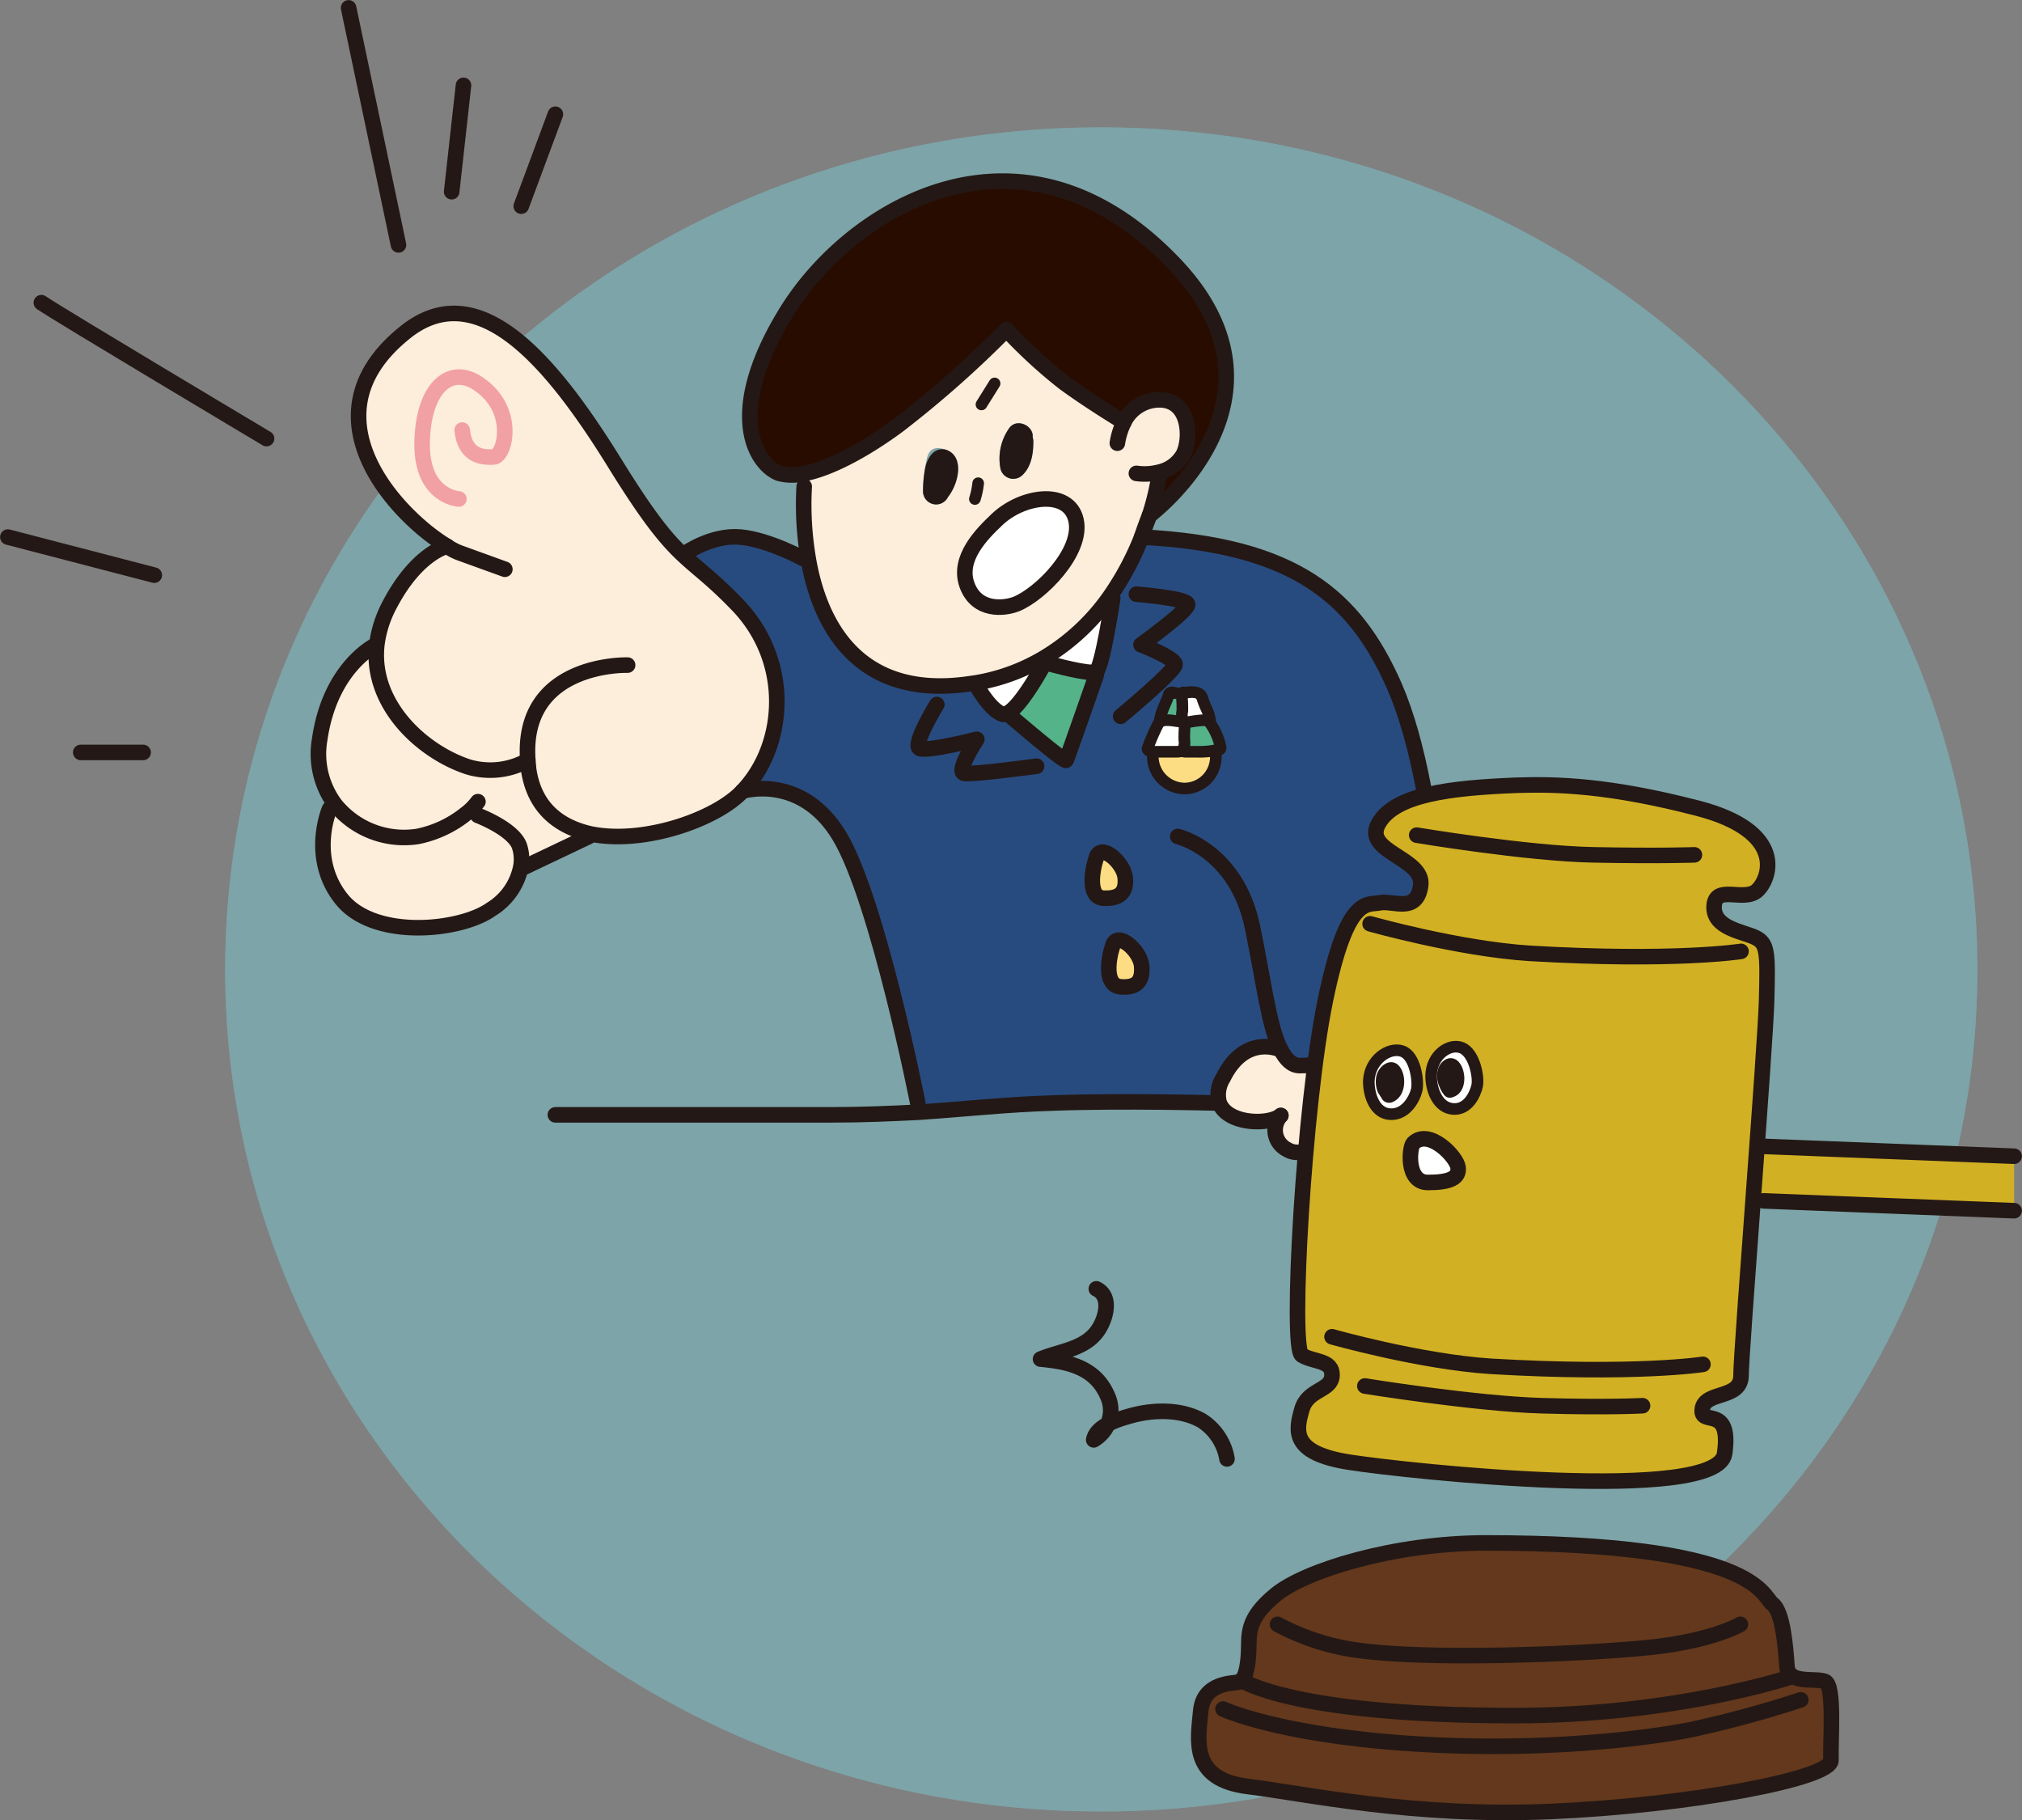 <svg xmlns="http://www.w3.org/2000/svg" viewBox="0 0 308 277.2">
  <rect x="0" y="0" width="308" height="277.2" fill="#808080" stroke="none"/>
  <defs>
    <style>
      .cls-1 {
        opacity: 0.5;
      }

      .cls-2, .cls-3 {
        fill: #79c8d0;
      }

      .cls-3 {
        opacity: 0.7;
      }

      .cls-12, .cls-13, .cls-4 {
        fill: none;
      }

      .cls-12, .cls-15, .cls-16, .cls-17, .cls-18, .cls-19, .cls-20, .cls-4 {
        stroke: #231815;
      }

      .cls-12, .cls-13, .cls-15, .cls-16, .cls-17, .cls-18, .cls-4 {
        stroke-linecap: round;
        stroke-linejoin: round;
      }

      .cls-13, .cls-15, .cls-16, .cls-17, .cls-4 {
        stroke-width: 2.37px;
      }

      .cls-5 {
        fill: #fdeddb;
      }

      .cls-6 {
        fill: #284b7f;
      }

      .cls-7 {
        fill: #fddd83;
      }

      .cls-8 {
        fill: #290c00;
      }

      .cls-17, .cls-18, .cls-20, .cls-9 {
        fill: #fff;
      }

      .cls-10, .cls-19 {
        fill: #55b38a;
      }

      .cls-11 {
        fill: #231815;
      }

      .cls-12, .cls-18, .cls-19, .cls-20 {
        stroke-width: 1.77px;
      }

      .cls-13 {
        stroke: #f1a1a3;
      }

      .cls-14, .cls-15 {
        fill: #d2b023;
      }

      .cls-16 {
        fill: #63381c;
      }

      .cls-19, .cls-20 {
        stroke-miterlimit: 10;
      }
    </style>
  </defs>
  <g id="レイヤー_2" data-name="レイヤー 2">
    <g id="ボタン">
      <g>
        <g class="cls-1">
          <path class="cls-2" d="M301.2,147.7c0,70.8-59.8,128.2-133.5,128.2S34.3,218.5,34.3,147.7,94,19.4,167.7,19.4,301.2,76.8,301.2,147.7Z"/>
          <path class="cls-3" d="M301.2,147.7c0,70.8-59.8,128.2-133.5,128.2S34.3,218.5,34.3,147.7,94,19.4,167.7,19.4,301.2,76.8,301.2,147.7Z"/>
        </g>
        <g>
          <line class="cls-4" x1="53.1" y1="1.2" x2="60.7" y2="37.3"/>
          <line class="cls-4" x1="68.8" y1="29.2" x2="70.6" y2="13"/>
          <line class="cls-4" x1="79.4" y1="31.4" x2="84.6" y2="17.4"/>
          <path class="cls-4" d="M6.3,46.1c2.6,1.8,34.3,20.7,34.3,20.7"/>
          <line class="cls-4" x1="1.2" y1="81.8" x2="23.5" y2="87.6"/>
          <line class="cls-4" x1="12.3" y1="114.6" x2="21.8" y2="114.6"/>
          <g>
            <g>
              <path class="cls-5" d="M195.1,169.9c-1.8,1.5-8.2,1.4-9.4-2a4.8,4.8,0,0,1,.6-3.7c3.4-6.9,8.8-4.3,8.8-4.3.8,1.5,1.7,2.4,2.9,2.4,4,0,21.7-1.9,21.9-4.6,7-4.2,9.9,2.2,9.6,5.5s-2.4,2.9-3.7,3h-1c2.2,3.4-1.5,6.3-4.9,7s-5.2-3.9-5.2-3.9-2.2,6-6.1,6.1-2.5-4.9-2.5-4.9-6.6,6.6-10,4.5A3.3,3.3,0,0,1,195.1,169.9Z"/>
              <path class="cls-6" d="M195.1,159.9s-5.4-2.6-8.8,4.3a4.8,4.8,0,0,0-.6,3.7h-.2s-14.6-.4-25.1,0c-6.9.2-13.1.9-20.5,1.4V168s-6.2-31-11.9-40.6-14.8-6.9-14.8-6.9c6.5-6.8,7.6-19.4-.5-28.1-4.1-4.3-6.3-5.7-8.8-8.1h.7s4-2.8,8.3-2.4,9.6,3.3,9.6,3.3h.7c1.6,9.5,7.1,21.5,24.2,19.2l1.4-.2v.5s2.1,3.8,4,4.3a1,1,0,0,0,.7-.2v.2s8.6,7.4,8.8,7,3.9-11,4.6-13l-.7-.3h.6c1-.5,2.6-11.3,2.6-11.3l-.4-.3a44,44,0,0,0,4.8-9c23.4,1.2,32.5,9.1,38.5,22.7,7.6,17.5,7.7,50.4,7.5,53.2s-17.9,4.6-21.9,4.6C196.8,162.3,195.9,161.4,195.1,159.9Zm-9.9-44.6a4.7,4.7,0,0,0-4.8-4.8,4.8,4.8,0,0,0-4.8,4.8,4.9,4.9,0,0,0,4.8,4.8A4.8,4.8,0,0,0,185.2,115.3Zm-14.5,35c2.4.1,3.4-.9,3.2-3.2s-3.7-5.4-4.4-3.1S168.2,150.1,170.7,150.3Zm-2.6-13.5c2.5.2,3.5-.8,3.3-3.1s-3.7-5.4-4.4-3.1S165.7,136.7,168.1,136.8Z"/>
              <path class="cls-7" d="M180.4,110.5a4.7,4.7,0,0,1,4.8,4.8,4.8,4.8,0,0,1-4.8,4.8,4.9,4.9,0,0,1-4.8-4.8A4.8,4.8,0,0,1,180.4,110.5Z"/>
              <path class="cls-5" d="M176.6,71.9v.2a38.1,38.1,0,0,1-1.5,6.4q-.6,1.5-1.2,3.3a44,44,0,0,1-4.8,9,32.8,32.8,0,0,1-9.9,9.3,29.8,29.8,0,0,1-10.5,3.9l-1.4.2c-17.1,2.3-22.6-9.7-24.2-19.2a49.3,49.3,0,0,1-.6-10.9l-.4-1.9c3.7-.6,9-3.2,14.7-7.4a161.7,161.7,0,0,0,16.5-14.6,75.5,75.5,0,0,0,8.8,8.1c4.1,3,9.1,6,9.1,6a6,6,0,0,1,5.4-3.4c5.1,0,4.8,6.9,3.4,8.7A5.6,5.6,0,0,1,176.6,71.9ZM154.8,92c3.7-1.5,10.2-8,9.1-12.8s-8.3-3.7-12.1,0c-2.1,2-6,5.8-4.5,9.9S153,92.7,154.8,92Zm2.6-24.7a2,2,0,0,0-.1-.7c.2-1.8-2.6-3.1-3.7-1.2a8,8,0,0,0-1.2,6,2,2,0,0,0,3.3,1C157.1,71.1,157.4,69.1,157.4,67.3Zm-13,8.4c1.6-2,2.6-6.2-.3-7.2s-2.9,1.3-3.2,2.9a19.5,19.5,0,0,0-.3,3.4A2,2,0,0,0,144.4,75.7Z"/>
              <path class="cls-8" d="M180,69.6c1.4-1.8,1.7-8.7-3.4-8.7a6,6,0,0,0-5.4,3.4s-5-3-9.1-6a75.5,75.5,0,0,1-8.8-8.1,161.7,161.7,0,0,1-16.5,14.6c-5.7,4.2-11,6.8-14.7,7.4a7.6,7.6,0,0,1-3.4-.1c-3.3-1.2-8.7-8.7,1.1-24.6s35.7-31.6,58.9-7.5c20.1,20.8-3.6,38.5-3.6,38.5h0a38.1,38.1,0,0,0,1.5-6.4v-.2A5.6,5.6,0,0,0,180,69.6Z"/>
              <path class="cls-7" d="M173.9,147.1c.2,2.3-.8,3.3-3.2,3.2s-1.9-4.2-1.2-6.3S173.7,144.9,173.9,147.1Z"/>
              <path class="cls-7" d="M171.4,133.7c.2,2.3-.8,3.3-3.3,3.1s-1.8-4.1-1.1-6.2S171.2,131.5,171.4,133.7Z"/>
              <path class="cls-9" d="M169.1,90.8l.4.3s-1.6,10.8-2.6,11.3h-.6c-1.9,0-7.2-1.5-7.2-1.5l.3-.5-.2-.4A32.8,32.8,0,0,0,169.1,90.8Z"/>
              <path class="cls-10" d="M166.3,102.5l.7.3c-.7,2-4.4,12.7-4.6,13s-8.8-7-8.8-7v-.2c1.8-.9,4.7-5.9,5.6-7.6C159.1,101,164.4,102.5,166.3,102.5Z"/>
              <path class="cls-9" d="M163.9,79.2c1.1,4.8-5.4,11.3-9.1,12.8-1.8.7-6,1.1-7.5-2.9s2.4-7.9,4.5-9.9C155.6,75.5,162.8,74.5,163.9,79.2Z"/>
              <path class="cls-9" d="M159.2,100.1l.2.4-.3.5c-.9,1.7-3.8,6.7-5.6,7.6a1,1,0,0,1-.7.2c-1.9-.5-4-4.3-4-4.3V104A29.8,29.8,0,0,0,159.2,100.1Z"/>
              <path class="cls-11" d="M157.3,66.6a2,2,0,0,1,.1.7c0,1.8-.3,3.8-1.7,5.1a2,2,0,0,1-3.3-1,8,8,0,0,1,1.2-6C154.7,63.5,157.5,64.8,157.3,66.6Z"/>
              <path class="cls-11" d="M144.1,68.5c2.9,1,1.9,5.2.3,7.2a2,2,0,0,1-3.8-.9,19.5,19.5,0,0,1,.3-3.4C141.2,69.8,142.3,68,144.1,68.5Z"/>
              <path class="cls-5" d="M68.1,83.2c-7.2-4.3-22.3-19.6-6.6-32.4,11.2-9.3,22.5,4.1,32.3,20,4.9,7.9,7.5,11.2,10,13.5s4.7,3.8,8.8,8.1c8.1,8.7,7,21.3.5,28.1-4,4.3-15.1,8.2-23.2,6.5-4.8-1.1-8.6-4-9.4-10,0-.4-.1-.8-.1-1.2a11.7,11.7,0,0,1-9.1,1c-7-2.3-14.9-9.5-13.9-18.6a17.5,17.5,0,0,1,1.8-5.8C63.4,84.2,68.1,83.2,68.1,83.2Z"/>
              <path class="cls-5" d="M70.9,124a17.1,17.1,0,0,1-7.3,3.4,13.5,13.5,0,0,1-12.5-4.8,12.9,12.9,0,0,1-2.4-10c1.6-11.1,8.6-14.4,8.6-14.4h.1c-1,9.1,6.9,16.3,13.9,18.6a11.7,11.7,0,0,0,9.1-1c0,.4.1.8.1,1.2.8,6,4.6,8.9,9.4,10l-.2.4-10.3,4.9h-.1a6.4,6.4,0,0,0-.2-3.4c-1-2.6-6.3-4.6-6.3-4.6Z"/>
              <path class="cls-5" d="M79.1,128.8a6.4,6.4,0,0,1,.2,3.4,9.8,9.8,0,0,1-4.5,6.3c-4.6,3.3-17.8,4.6-22.8-1.6s-1.8-13.7-1.8-13.7l.9-.6a13.5,13.5,0,0,0,12.5,4.8,17.1,17.1,0,0,0,7.3-3.4l1.9.2S78.1,126.2,79.1,128.8Z"/>
            </g>
            <g>
              <path class="cls-4" d="M122.5,74.1a49.3,49.3,0,0,0,.6,10.9c1.6,9.5,7.1,21.5,24.2,19.2l1.4-.2a29.8,29.8,0,0,0,10.5-3.9,32.8,32.8,0,0,0,9.9-9.3,44,44,0,0,0,4.8-9q.6-1.8,1.2-3.3a38.1,38.1,0,0,0,1.5-6.4"/>
              <path class="cls-4" d="M171.2,64.3s-5-3-9.1-6a75.5,75.5,0,0,1-8.8-8.1,161.7,161.7,0,0,1-16.5,14.6c-5.7,4.2-11,6.8-14.7,7.4a7.6,7.6,0,0,1-3.4-.1c-3.3-1.2-8.7-8.7,1.1-24.6s35.7-31.6,58.9-7.5c20.1,20.8-3.6,38.5-3.6,38.5"/>
              <path class="cls-4" d="M170.2,67.5a11.1,11.1,0,0,1,1-3.2,6,6,0,0,1,5.4-3.4c5.1,0,4.8,6.9,3.4,8.7a5.6,5.6,0,0,1-3.4,2.3,8.9,8.9,0,0,1-3.5.2"/>
              <path class="cls-12" d="M149,73.6a12.6,12.6,0,0,1-.5,2.4"/>
              <path class="cls-12" d="M151.5,58.4l-2,3.2"/>
              <path class="cls-4" d="M151.8,79.2c-2.1,2-6,5.8-4.5,9.9s5.7,3.6,7.5,2.9c3.7-1.5,10.2-8,9.1-12.8S155.6,75.5,151.8,79.2Z"/>
              <path class="cls-4" d="M148.8,104.5s2.1,3.8,4,4.3a1,1,0,0,0,.7-.2c1.8-.9,4.7-5.9,5.6-7.6l.3-.5"/>
              <path class="cls-4" d="M169.5,91.1s-1.6,10.8-2.6,11.3h-.6c-1.9,0-7.2-1.5-7.2-1.5"/>
              <path class="cls-4" d="M153.6,108.8s8.6,7.4,8.8,7,3.9-11,4.6-13v-.3"/>
              <path class="cls-4" d="M142.7,107.3s-3.8,6.2-2.6,6.7,8.7-1.4,8.7-1.4-3.3,5-1.9,5.2,11-1.1,11-1.1"/>
              <path class="cls-4" d="M173.1,90.5s7.5.6,7.8,1.5-7.1,6.2-7.1,6.2,5.2,2,5.2,3-8.3,7.9-8.3,7.9"/>
              <path class="cls-4" d="M95.6,101.3s-16.3-.5-15.2,14.5c0,.4.1.8.1,1.2.8,6,4.6,8.9,9.4,10,8.1,1.7,19.2-2.2,23.2-6.5,6.5-6.8,7.6-19.4-.5-28.1-4.1-4.3-6.3-5.7-8.8-8.1s-5.1-5.6-10-13.5C84,54.9,72.7,41.5,61.5,50.8c-15.7,12.8-.6,28.1,6.6,32.4a8.8,8.8,0,0,0,1.9,1l6.9,2.5"/>
              <path class="cls-4" d="M68.1,83.2s-4.7,1-8.9,9.2a17.5,17.5,0,0,0-1.8,5.8c-1,9.1,6.9,16.3,13.9,18.6a11.7,11.7,0,0,0,9.1-1"/>
              <path class="cls-4" d="M57.3,98.2s-7,3.3-8.6,14.4a12.9,12.9,0,0,0,2.4,10,13.5,13.5,0,0,0,12.5,4.8,17.1,17.1,0,0,0,7.3-3.4,9.1,9.1,0,0,0,1.9-1.9"/>
              <path class="cls-4" d="M50.2,123.2S47,130.6,52,136.9s18.2,4.9,22.8,1.6a9.8,9.8,0,0,0,4.5-6.3,6.4,6.4,0,0,0-.2-3.4c-1-2.6-6.3-4.6-6.3-4.6"/>
              <path class="cls-4" d="M104.5,84.2s4-2.8,8.3-2.4,9.6,3.3,9.6,3.3"/>
              <line class="cls-4" x1="79.4" y1="132.3" x2="89.7" y2="127.4"/>
              <path class="cls-4" d="M113.1,120.5s9-2.8,14.8,6.9S139.8,168,139.8,168"/>
              <path class="cls-4" d="M179.4,127.4s9,2.1,11.4,13.9c1.7,8.2,2.5,15.2,4.3,18.6.8,1.5,1.7,2.4,2.9,2.4,4,0,21.7-1.9,21.9-4.6s.1-35.7-7.5-53.2c-6-13.6-15.1-21.5-38.5-22.7"/>
              <path class="cls-4" d="M225.8,166.2c1.3-.1,3.5-.7,3.7-3s-2.6-9.7-9.6-5.5"/>
              <path class="cls-4" d="M195.1,169.9h0a3.3,3.3,0,0,0,1,5.2c3.4,2.1,10-4.5,10-4.5s-1.3,5,2.5,4.9,6.1-6.1,6.1-6.1,1.9,4.6,5.2,3.9,7.1-3.6,4.9-7h.9"/>
              <path class="cls-4" d="M195.1,159.9s-5.4-2.6-8.8,4.3a4.8,4.8,0,0,0-.6,3.7c1.2,3.4,7.6,3.5,9.4,2"/>
              <path class="cls-4" d="M169.5,144c-.7,2.1-1.3,6.1,1.2,6.3s3.4-.9,3.2-3.2S170.2,141.7,169.5,144Z"/>
              <path class="cls-4" d="M167,130.6c-.7,2.1-1.3,6.1,1.1,6.2s3.5-.8,3.3-3.1S167.7,128.3,167,130.6Z"/>
              <path class="cls-13" d="M69.9,76s-5.7-.3-5.6-8.5,4.1-12,8.5-9.1c6,4,4.1,11.1,2.4,11.2s-4.4-.1-4.8-4.1"/>
              <path class="cls-4" d="M84.6,169.8h41.9c5,0,9.4-.2,13.4-.4,7.4-.5,13.6-1.2,20.5-1.4,10.5-.4,25.1,0,25.1,0"/>
              <polyline class="cls-4" points="224.8 166.3 225.7 166.2 225.8 166.2 242 165.9"/>
              <path class="cls-12" d="M185.2,115.3a4.8,4.8,0,0,1-4.8,4.8,4.9,4.9,0,0,1-4.8-4.8,4.8,4.8,0,0,1,4.8-4.8A4.7,4.7,0,0,1,185.2,115.3Z"/>
            </g>
          </g>
          <g>
            <polyline class="cls-14" points="267.3 174.6 306.8 176.1 306.8 184.4 267.3 182.9"/>
            <path class="cls-15" d="M231,119.6c-10.1.4-18.5,1.4-21,5.8s7,5.2,6.4,9.5-4.2,2.2-6.2,2.6-5-1.2-8.3,14.8-5.4,53-3.6,54.1,4.7.7,4.6,3.1-3.7,2-4.6,5.2-1.7,6.6,7.2,8,56.1,6.4,57.2-1.3-3.8-4-3.4-6.8,5.9-1.4,5.9-5.1,3.7-49.8,3.9-57.2.1-8.6-1.7-9.5-6.5-1.4-6.3-4.8,4.6-.5,6.6-2.4,4.4-9-9.1-12.5S237.1,119.4,231,119.6Z"/>
            <path class="cls-4" d="M202.9,203.6s13.4,3.8,24.2,4.5c22.1,1.3,32.3-.3,32.3-.3"/>
            <path class="cls-4" d="M207.9,211.1s16.7,2.7,26.9,3,15.4,0,15.4,0"/>
            <path class="cls-4" d="M208.7,140.7s13.4,3.8,24.3,4.5c22.1,1.3,32.2-.3,32.2-.3"/>
            <path class="cls-4" d="M215.8,127.2s16.7,2.8,26.9,3,15.4,0,15.4,0"/>
            <line class="cls-4" x1="268.6" y1="174.6" x2="306.8" y2="176.1"/>
            <line class="cls-4" x1="268.6" y1="182.9" x2="306.8" y2="184.4"/>
            <path class="cls-16" d="M226.3,235c-13.9,0-27.5,4.2-32,7.9s-4,6-4.1,8.6-.6,4.5-1.5,4.7-5.4,0-5.8,4.4-1.7,10.4,7.2,11.5,25.1,4.7,46.1,3.8,42.8-5,42.7-7.8.6-11.4-.9-12-5.6.5-5.8-2.3-.6-8.3-2.2-9.5S267.7,235,226.3,235Z"/>
            <path class="cls-16" d="M194.6,247.4a36.1,36.1,0,0,0,11.2,3.8c11.2,1.8,36.1.7,45.6-.3s13.7-3.5,13.7-3.5"/>
            <path class="cls-16" d="M186.3,260.3s8.1,3.8,27.7,5.2,36-.6,43.3-2a167.8,167.8,0,0,0,17-4.6"/>
            <path class="cls-17" d="M215.3,174.1c-.6.5-1.2,6,2.2,6s4.8-.7,4.6-2.3S217.7,171.8,215.3,174.1Z"/>
            <path class="cls-18" d="M218,163.9c0,2.1,1,4.8,3.3,5s3.4-2.2,3.7-3.5-.4-5-2.3-5.8S218,160.7,218,163.9Z"/>
            <path class="cls-18" d="M208.5,164.7c0,2.1.9,4.9,3.3,5s3.7-2.4,4-3.7-.2-5.2-2.2-5.9S208.6,161.4,208.5,164.7Z"/>
            <path class="cls-11" d="M221.8,161.4c-1.2-.7-2.5.3-2.8,1.6a3.9,3.9,0,0,0,.3,2.6,4.7,4.7,0,0,0,.7,1.2,1.1,1.1,0,0,0,1.3.3C223.7,166.4,223.4,162.4,221.8,161.4Z"/>
            <path class="cls-11" d="M212.7,162c-1.2-.7-2.6.4-3,1.7a4.2,4.2,0,0,0,.2,2.7l.7,1.1a1.3,1.3,0,0,0,1.4.4C214.5,167,214.3,163,212.7,162Z"/>
            <path class="cls-16" d="M189.1,255.9s7.6,5.4,41.7,5.4c24.1,0,41.7-5.8,41.7-5.8"/>
          </g>
          <path class="cls-4" d="M167,196.3c2.3,1.1,1.5,4.2.5,5.9-1.9,3.3-5.9,3.5-9,4.8,4.2.4,8.3,1.2,10.2,5.6a5.2,5.2,0,0,1-2.1,6.7c.4-2.1,3.6-3.1,5.4-3.6,3.4-1,7.8-1.2,11.1.7a8.6,8.6,0,0,1,3.8,5.8"/>
          <g>
            <path class="cls-19" d="M181.4,108.7a7,7,0,0,0-.2-1.6c-.1-.4.1-1-.3-1.2s-1.9-.3-2.1-.4-.7-.1-.8.4-1.1,2.4-1.3,3.6.1.5.3.5a8.3,8.3,0,0,0,2.2.3h1.6C181.8,110.1,181.5,109.4,181.4,108.7Z"/>
            <path class="cls-20" d="M183.8,108a13.4,13.4,0,0,1-.7-1.8c-.4-1-1.7-.8-2.6-.7h0c-.3-.1-.5,0-.5.3a21.8,21.8,0,0,1,.1,2.5,2.5,2.5,0,0,0,.1,1.5c.2.3.6.3.9.3h2.8c.2-.1.5-.2.4-.5A5.5,5.5,0,0,0,183.8,108Z"/>
            <path class="cls-19" d="M179.8,112.9a6.5,6.5,0,0,1,.3-1.6c.1-.4-.2-1,.4-1.2a17.6,17.6,0,0,1,2.7-.4c.5,0,.9,0,1.1.4a9.7,9.7,0,0,1,1.6,3.6c.1.3,0,.5-.4.5a12.3,12.3,0,0,1-2.9.3h-2C179.2,114.4,179.7,113.6,179.8,112.9Z"/>
            <path class="cls-20" d="M174.8,114c0,.3.3.4.6.5H179c.4,0,1,0,1.2-.3a2.5,2.5,0,0,0,.2-1.5,21.8,21.8,0,0,1,.1-2.5c0-.3-.3-.4-.6-.3h-.1c-1.1-.1-2.9-.6-3.4.4A30.8,30.8,0,0,0,174.8,114Z"/>
          </g>
        </g>
      </g>
    </g>
  </g>
</svg>
